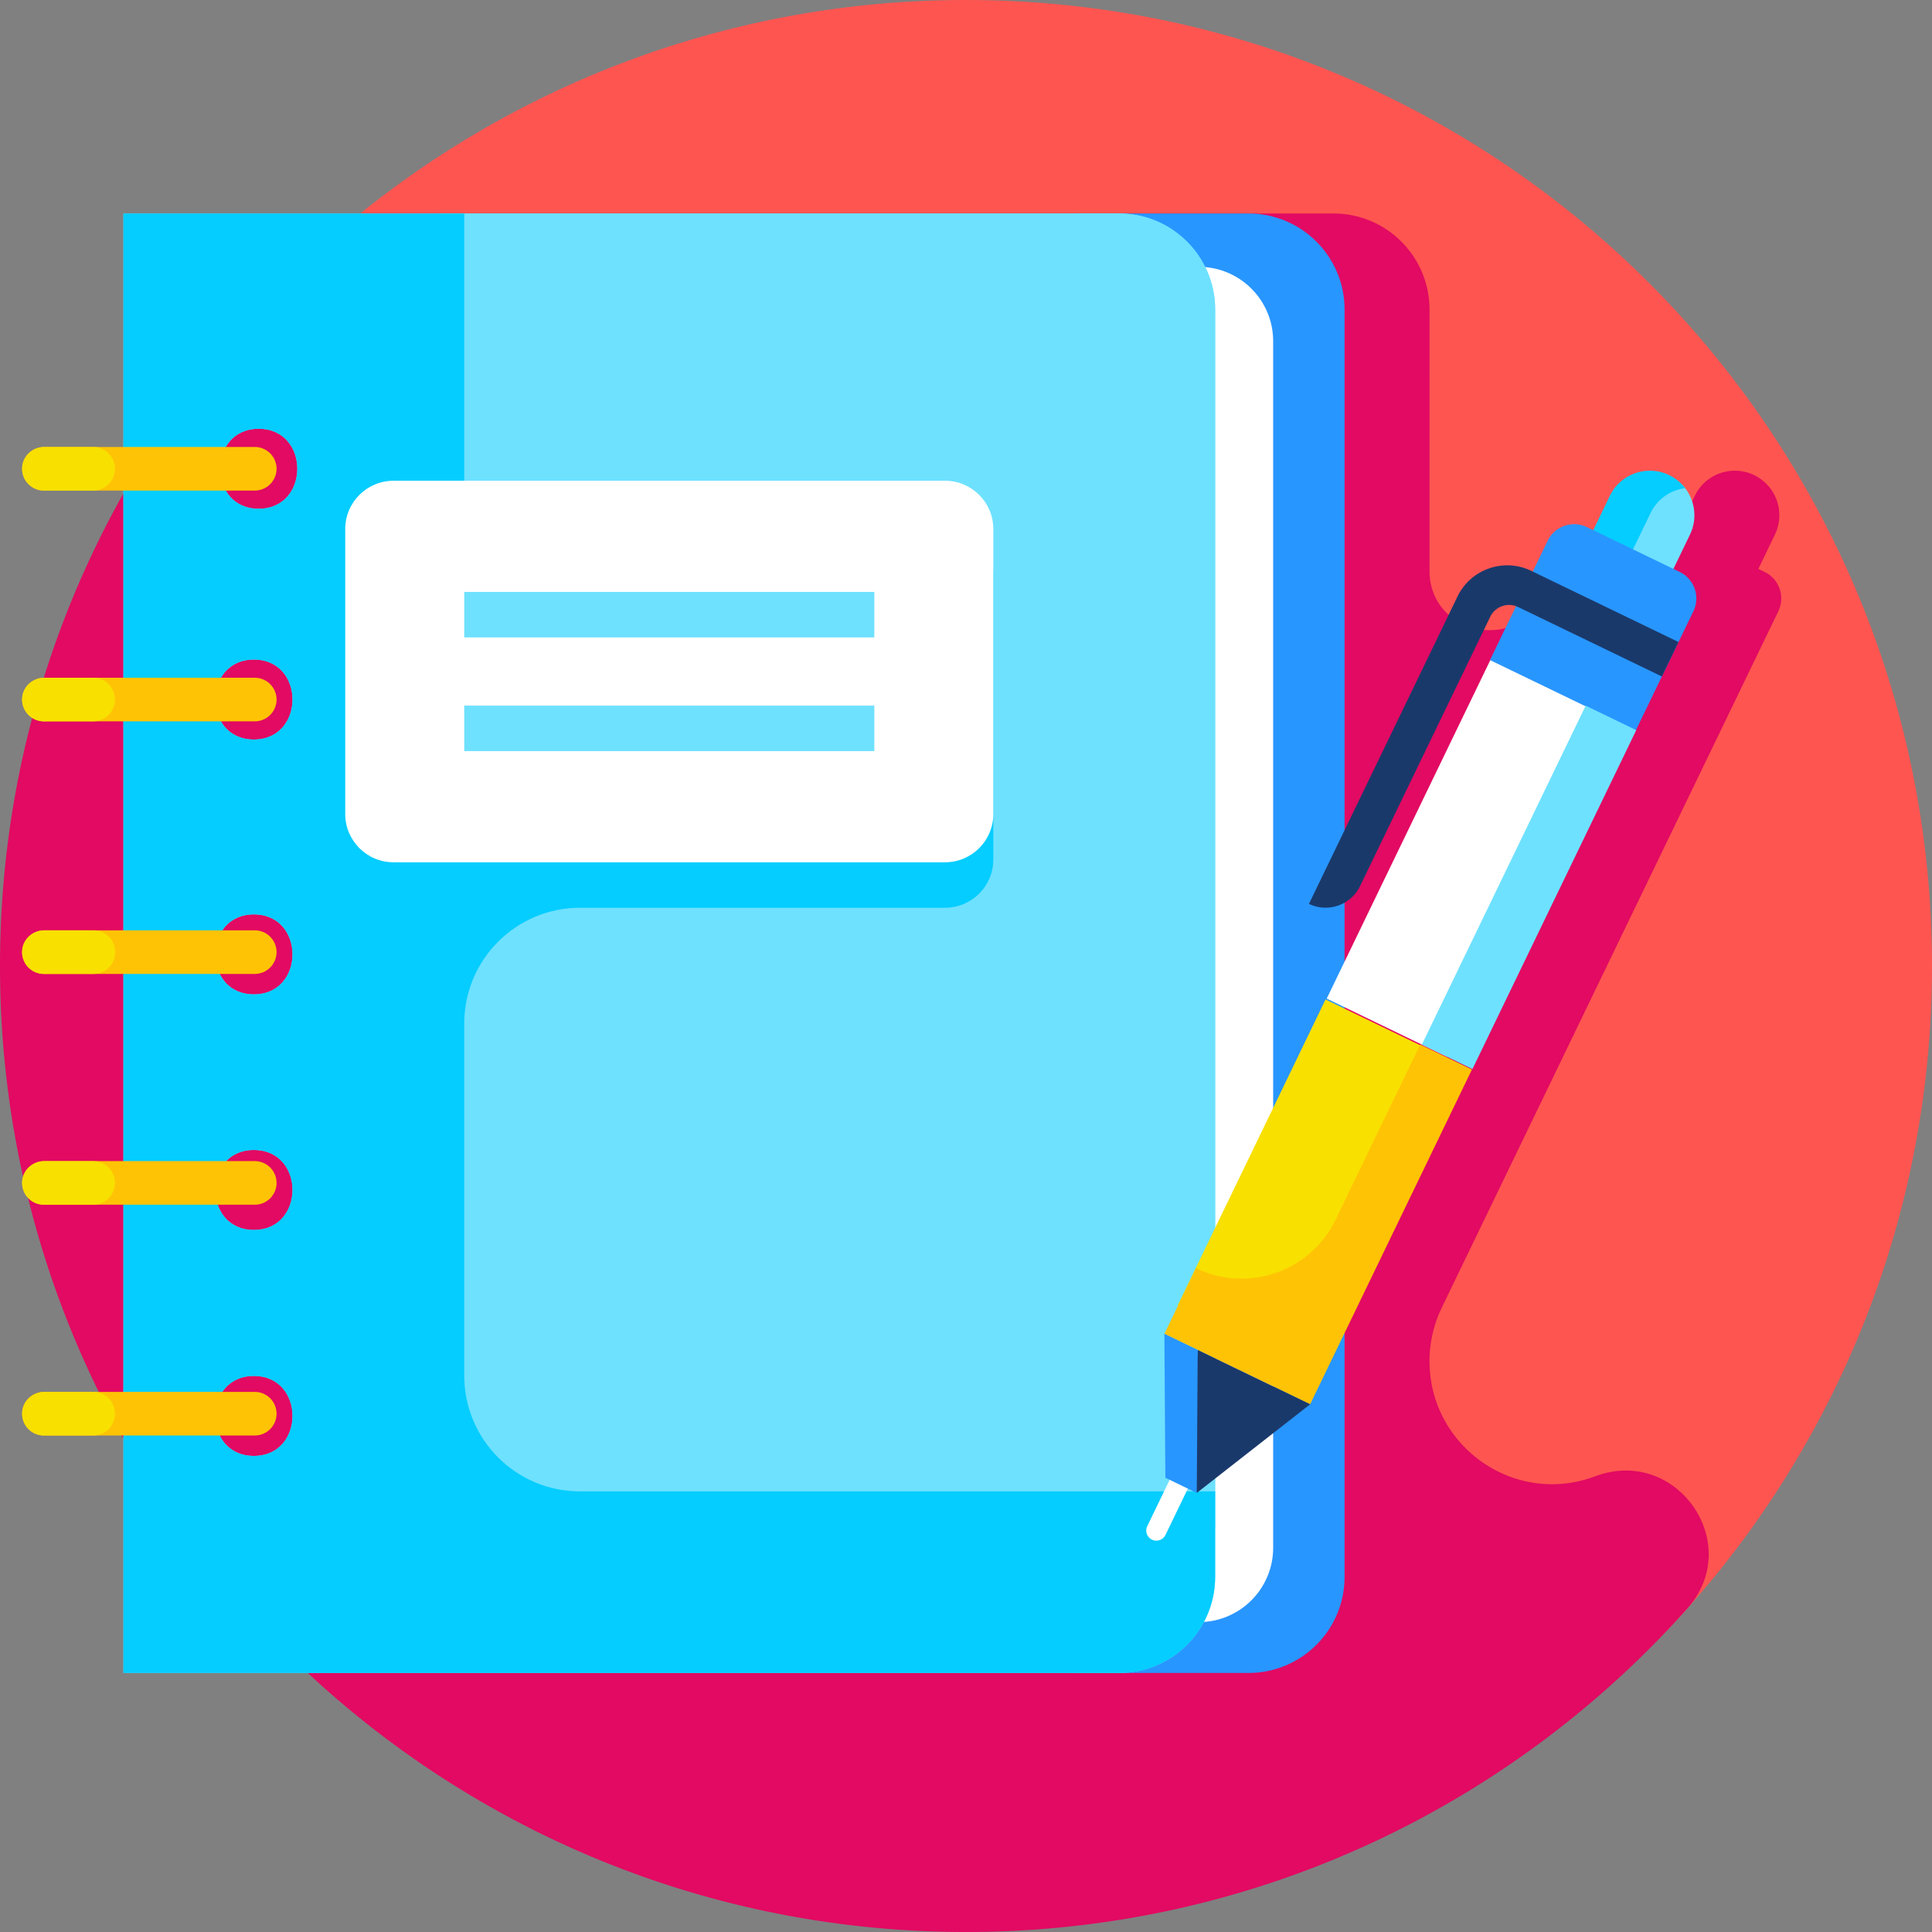 <svg xmlns="http://www.w3.org/2000/svg" xmlns:xlink="http://www.w3.org/1999/xlink" width="512" height="512" x="0" y="0" viewBox="0 0 510 510" style="enable-background:new 0 0 512 512" xml:space="preserve"><rect x="0" y="0" width="510" height="510" fill="#808080" stroke="none"/><g><path fill="#FF5551" d="M510 255c0 65.118-24.408 124.534-64.574 169.6-46.703 52.401-114.711 71.856-190.426 71.856-140.833 0-243.41-98.531-243.41-239.364C11.59 177.874 36.123 105 92.796 58.23 136.875 21.852 193.386 0 255 0c140.833 0 255 114.167 255 255z" opacity="1" data-original="#ff5551"></path><path fill="#E20A62" d="m380.584 345.207 88.849-183.845a7.776 7.776 0 0 0-3.618-10.385l-1.656-.8 4.376-9.055c2.192-4.536 1.197-9.776-2.086-13.219a11.508 11.508 0 0 0-.922-.866c-.068-.058-.134-.116-.204-.172a11.62 11.62 0 0 0-.836-.61c-.087-.058-.169-.121-.258-.177a11.693 11.693 0 0 0-6.824-1.811 11.75 11.75 0 0 0-10.034 6.628l-3.797 7.856-.579 1.199-1.656-.8a7.775 7.775 0 0 0-10.385 3.618l-3.922 8.116-.399-.193c-7.25-3.505-15.969-.469-19.473 6.782-7.251 15.004-29.804 9.84-29.804-6.824V81.722c0-14.01-11.358-25.368-25.368-25.368H95.124C80.275 68.317 66.462 82.335 54.997 96.81v.029a255.637 255.637 0 0 0-15.056 21.149h-.037c-2.222 3.482-5.733 9.42-6.865 11.417l.019.002C12.028 166.48 0 209.33 0 255c0 44.814 11.575 86.918 31.875 123.512l.001.003c16.865 30.401 41.421 56.743 48.979 62.79l.395.316C126.79 484.038 187.858 510 255 510c75.716 0 143.717-33.005 190.415-85.409 15.084-16.927-2.542-42.63-23.904-35.035-.394.14-.789.279-1.183.417-21.011 7.353-42.971-8.404-42.971-30.664a32.39 32.39 0 0 1 3.227-14.102zM89.44 195.222c-1.666 0-3.119-.327-4.375-.882-.233-1.302-.437-2.614-.65-3.924h5.255a5.754 5.754 0 1 0 0-11.508h-6.854c-.087-.754-.178-1.508-.259-2.265 1.666-1.544 3.951-2.541 6.883-2.541 13.611.001 13.582 21.12 0 21.12zm-7.442-65.727h7.671a5.754 5.754 0 1 0 0-11.508H82.99c.067-.547.143-1.091.214-1.637 5.377-6.016 17.71-3.541 17.705 7.391-.005 11.508-14.182 13.972-18.911 5.754z" opacity="1" data-original="#e20a62"></path><path fill="#2896FF" d="M329.568 56.354h-45.766v385.267h45.766c14.01 0 25.368-11.358 25.368-25.368V81.722c0-14.01-11.358-25.368-25.368-25.368z" opacity="1" data-original="#2896ff"></path><path fill="#FFFFFF" d="M316.45 70.436h-32.648v357.762h32.648c10.845 0 19.637-8.792 19.637-19.637V90.073c0-10.845-8.791-19.637-19.637-19.637z" opacity="1" data-original="#ffffff"></path><path fill="#6EE1FF" d="M295.402 56.354H32.576v385.267h262.826c14.01 0 25.368-11.357 25.368-25.368V81.722c0-14.011-11.358-25.368-25.368-25.368zM67.019 384.332c-13.612 0-13.589-21.12 0-21.12 13.612.001 13.589 21.12 0 21.12zm0-59.652c-13.612 0-13.589-21.119 0-21.119 13.612 0 13.589 21.119 0 21.119zm0-62.19c-13.612 0-13.589-21.119 0-21.119 13.612-.001 13.589 21.119 0 21.119zm0-67.268c-13.612 0-13.589-21.119 0-21.119 13.612 0 13.589 21.119 0 21.119zm1.269-60.92c-13.612 0-13.589-21.12 0-21.12 13.612 0 13.589 21.12 0 21.12z" opacity="1" data-original="#6ee1ff"></path><path fill="#6EE1FF" d="M320.77 403.518V81.722c0-14.01-11.358-25.368-25.368-25.368H116.003v347.164z" opacity="1" data-original="#6ee1ff"></path><path fill="#05CDFF" d="M122.546 363.13v-92.945c0-16.877 13.682-30.559 30.559-30.559h96.362c7.04 0 12.746-5.707 12.746-12.746v-75.224c0-7.04-5.707-12.746-12.746-12.746H122.546V56.354h-89.97v385.267h262.826c14.01 0 25.368-11.358 25.368-25.368v-22.565H153.104c-16.877 0-30.558-13.681-30.558-30.558zm-55.527 21.202c-13.612 0-13.589-21.119 0-21.119 13.612 0 13.589 21.119 0 21.119zm0-59.652c-13.612 0-13.589-21.119 0-21.119 13.612 0 13.589 21.119 0 21.119zm0-62.19c-13.612 0-13.589-21.119 0-21.119 13.612-.001 13.589 21.119 0 21.119zm0-67.268c-13.612 0-13.589-21.119 0-21.119 13.612 0 13.589 21.119 0 21.119zm1.269-60.92c-13.612 0-13.589-21.119 0-21.119 13.612-.001 13.589 21.119 0 21.119z" opacity="1" data-original="#05cdff"></path><path fill="#FFFFFF" d="M249.466 227.622H103.88c-7.04 0-12.746-5.707-12.746-12.746v-75.224c0-7.04 5.707-12.746 12.746-12.746h145.587c7.04 0 12.746 5.707 12.746 12.746v75.224c0 7.039-5.707 12.746-12.747 12.746z" opacity="1" data-original="#ffffff"></path><path fill="#6EE1FF" d="M122.546 156.256H230.8v12.004H122.546zM122.546 186.267H230.8v12.004H122.546z" opacity="1" data-original="#6ee1ff"></path><path fill="#FFC305" d="M67.249 129.495H11.59a5.754 5.754 0 1 1 0-11.508h55.659a5.754 5.754 0 1 1 0 11.508zM67.249 190.417H11.59a5.754 5.754 0 1 1 0-11.508h55.659a5.754 5.754 0 1 1 0 11.508zM67.249 257.092H11.59a5.754 5.754 0 1 1 0-11.508h55.659a5.754 5.754 0 1 1 0 11.508zM67.249 318.013H11.59a5.754 5.754 0 1 1 0-11.508h55.659a5.754 5.754 0 1 1 0 11.508zM67.249 378.934H11.59a5.754 5.754 0 1 1 0-11.508h55.659a5.754 5.754 0 1 1 0 11.508z" opacity="1" data-original="#ffc305"></path><path fill="#F8E000" d="M24.594 117.988H11.836c-3.005 0-5.689 2.197-5.974 5.189a5.755 5.755 0 0 0 5.727 6.319h13.005a5.754 5.754 0 1 0 0-11.508zM24.594 178.909H11.836c-3.005 0-5.689 2.197-5.974 5.189a5.755 5.755 0 0 0 5.727 6.319h13.005a5.754 5.754 0 1 0 0-11.508zM24.594 245.584H11.836c-3.005 0-5.689 2.197-5.974 5.189a5.754 5.754 0 0 0 5.727 6.318h13.005a5.754 5.754 0 1 0 0-11.507zM24.594 306.505H11.836c-3.005 0-5.689 2.197-5.974 5.189a5.755 5.755 0 0 0 5.727 6.319h13.005a5.754 5.754 0 1 0 0-11.508zM24.594 367.427H11.836c-3.005 0-5.689 2.197-5.974 5.189a5.755 5.755 0 0 0 5.727 6.319h13.005a5.754 5.754 0 1 0 0-11.508z" opacity="1" data-original="#f8e000"></path><path fill="#6EE1FF" d="M444.1 127.977c-8.675 0-15.708 7.033-15.708 15.708v8.254l10.128 4.895 7.593-15.712c2.177-4.503 1.213-9.701-2.013-13.145z" opacity="1" data-original="#6ee1ff"></path><path fill="#05CDFF" d="m428.124 151.122 7.593-15.712c1.801-3.727 5.314-6.065 9.138-6.542a11.685 11.685 0 0 0-4.209-3.441c-5.844-2.824-12.871-.376-15.695 5.468l-7.593 15.712 21.163 10.228.27-.558z" opacity="1" data-original="#05cdff"></path><path fill="#F8E000" d="m310.86 344.636 39.052-80.796 33.342 16.116-39.05 80.796z" opacity="1" data-original="#f8e000"></path><path fill="#FFC305" d="m315.735 334.785-8.368 17.315 38.478 18.596 42.705-88.366-13.64-6.592-22.334 46.213c-6.63 13.718-23.124 19.464-36.841 12.834z" opacity="1" data-original="#ffc305"></path><path fill="#FFFFFF" d="M305.251 406.696a2.67 2.67 0 0 1-2.401-3.832l8.368-17.315a2.67 2.67 0 0 1 4.806 2.323l-8.368 17.315a2.67 2.67 0 0 1-2.405 1.509zM425.241 189.514l-43.236 89.456-31.787-15.364 43.237-89.455z" opacity="1" data-original="#ffffff"></path><path fill="#2896FF" d="m447.011 161.362-15.212 31.477-38.478-18.596 15.212-31.477a7.777 7.777 0 0 1 10.385-3.618l24.475 11.828a7.777 7.777 0 0 1 3.618 10.386z" opacity="1" data-original="#2896ff"></path><path fill="#6EE1FF" d="m431.93 192.739-43.237 89.455-13.352-6.453 43.237-89.456z" opacity="1" data-original="#6ee1ff"></path><path fill="#1A396B" d="m313.621 383.687 2.297 10.407 29.926-23.398-29.675-14.342z" opacity="1" data-original="#1a396b"></path><path fill="#2896FF" d="m307.626 390.087 8.292 4.007.251-37.74-8.802-4.254z" opacity="1" data-original="#2896ff"></path><path fill="#1A396B" d="m443.089 169.478-4.397 9.098-37.933-18.332a5.524 5.524 0 0 0-7.377 2.57l-34.353 71.084c-2.428 5.025-8.471 7.13-13.496 4.701l39.206-81.125c3.504-7.251 12.223-10.288 19.474-6.784z" opacity="1" data-original="#1a396b"></path></g></svg>